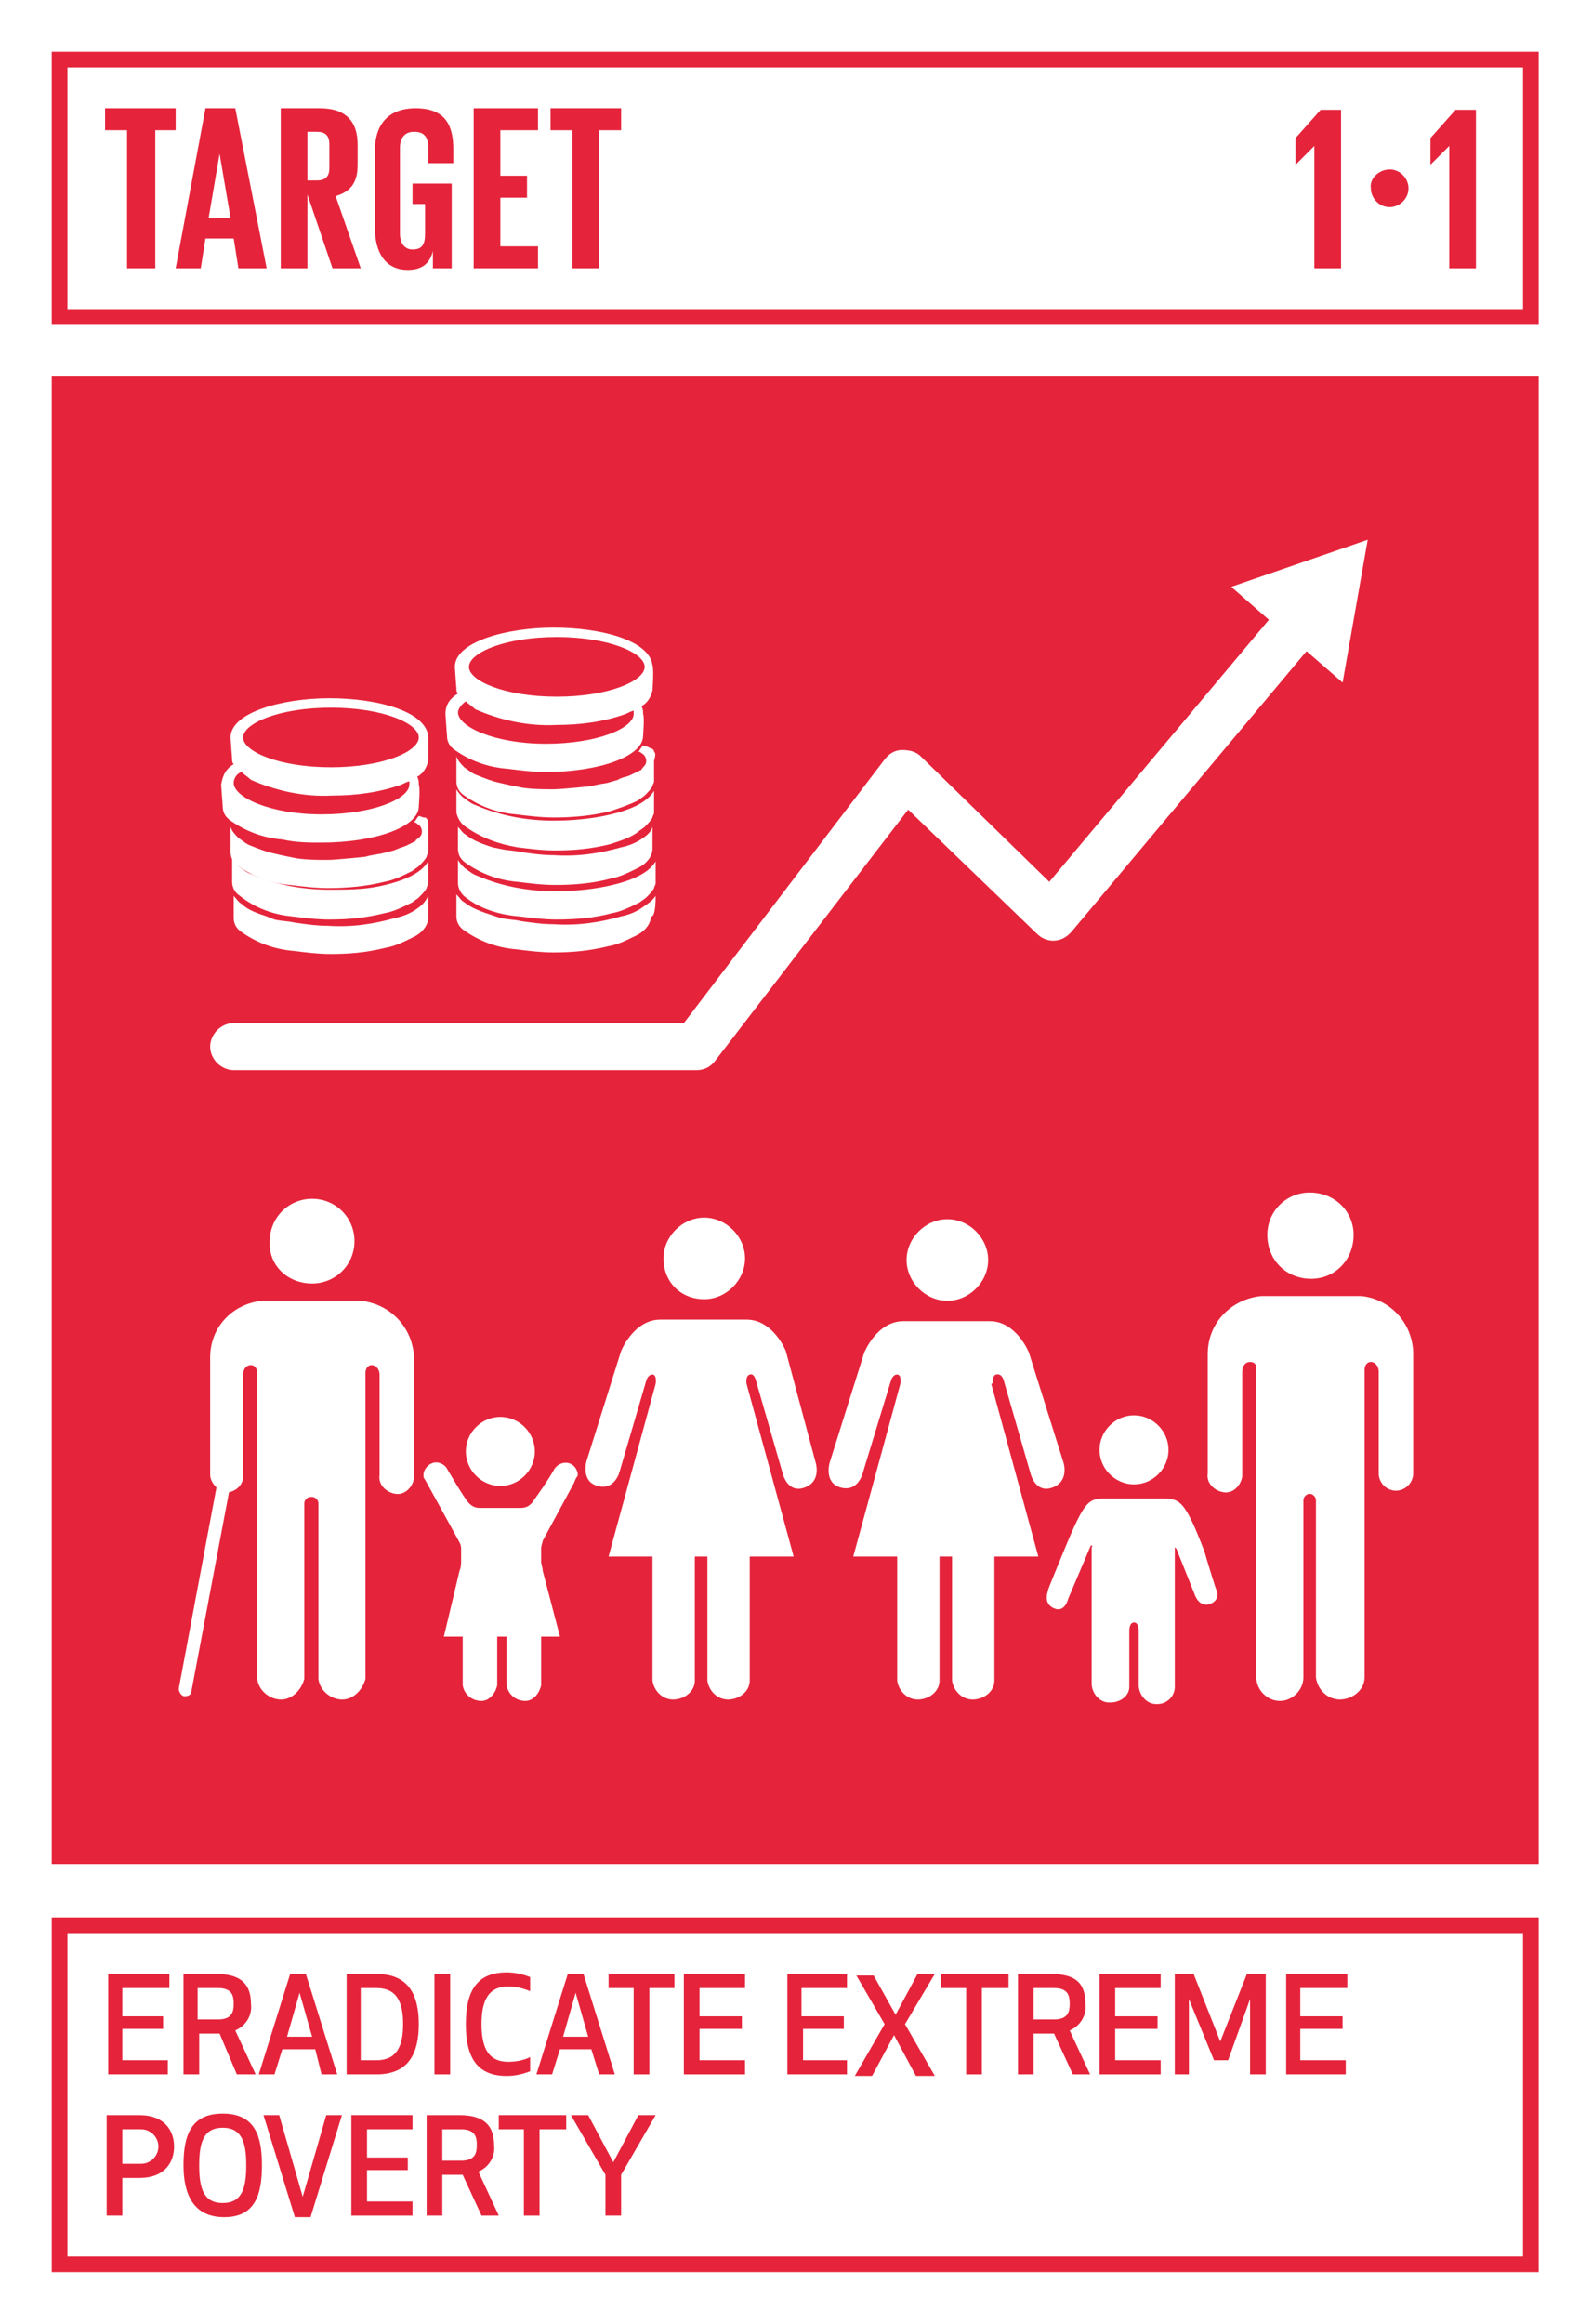 <?xml version="1.0" encoding="utf-8"?>
<!-- Generator: Adobe Illustrator 22.0.1, SVG Export Plug-In . SVG Version: 6.00 Build 0)  -->
<svg version="1.1" id="Layer_1" xmlns="http://www.w3.org/2000/svg" xmlns:xlink="http://www.w3.org/1999/xlink" x="0px" y="0px"
	 viewBox="0 0 101.5 148.1" style="enable-background:new 0 0 101.5 148.1;" xml:space="preserve">
<style type="text/css">
	.st0{fill:#FFFFFF;}
	.st1{fill:#E5243B;}
	.st2{enable-background:new    ;}
</style>
<title>TARGET 1.1</title>
<g id="WHITE_BG">
	<g>
		<rect y="0" class="st0" width="101.5" height="148.1"/>
	</g>
</g>
<g id="TARGETS">
	<g>
		<g>
			<path class="st1" d="M10.5,129.3H7.8v2h2.9v0.9H6.9v-6.4h3.9v0.9H7.8v1.8h2.6V129.3z"/>
		</g>
		<g>
			<path class="st1" d="M12.6,132.2h-0.9v-6.4h2.1c1.6,0,2.2,0.7,2.2,1.9c0.1,0.7-0.3,1.4-1,1.7l1.3,2.8h-1.2l-1.1-2.6h-1.3V132.2z
				 M12.6,128.7h1.3c0.9,0,1-0.5,1-1s-0.1-1-1-1h-1.3V128.7z"/>
		</g>
		<g>
			<path class="st1" d="M20.1,130.6H18l-0.5,1.6h-1l2-6.4h1l2,6.4h-1L20.1,130.6z M19.1,127l-0.8,2.8h1.6L19.1,127z"/>
		</g>
		<g>
			<path class="st1" d="M22.1,132.2v-6.4H24c2.1,0,2.7,1.4,2.7,3.2s-0.6,3.2-2.7,3.2H22.1z M23,131.3h1c1.3,0,1.7-0.9,1.7-2.3
				s-0.4-2.3-1.7-2.3h-1L23,131.3z"/>
		</g>
		<g>
			<path class="st1" d="M27.7,132.2v-6.4h1v6.4H27.7z"/>
		</g>
		<g>
			<path class="st1" d="M32.3,125.7c0.5,0,1,0.1,1.5,0.3v0.9c-0.5-0.2-0.9-0.3-1.4-0.3c-1.2,0-1.7,0.8-1.7,2.4
				c0,1.6,0.5,2.4,1.7,2.4c0.5,0,1-0.1,1.4-0.3v0.9c-0.5,0.2-1,0.3-1.5,0.3c-1.9,0-2.6-1.2-2.6-3.3S30.4,125.7,32.3,125.7z"/>
		</g>
		<g>
			<path class="st1" d="M37.7,130.6h-2l-0.5,1.6h-1l2-6.4h1l2,6.4h-1L37.7,130.6z M36.7,127l-0.8,2.8h1.6L36.7,127z"/>
		</g>
		<g>
			<path class="st1" d="M41.4,126.7v5.5h-1v-5.5h-1.6v-0.9H43v0.9L41.4,126.7z"/>
		</g>
		<g>
			<path class="st1" d="M47.3,129.3h-2.7v2h2.9v0.9h-3.9v-6.4h3.9v0.9h-2.9v1.8h2.7V129.3z"/>
		</g>
		<g>
			<path class="st1" d="M53.8,129.3h-2.6v2H54v0.9h-3.8v-6.4H54v0.9h-2.9v1.8h2.7L53.8,129.3z"/>
		</g>
		<g>
			<path class="st1" d="M58.5,125.8h1.1l-1.9,3.2l1.9,3.3h-1.2l-1.4-2.6l-1.4,2.6h-1.1l1.9-3.3l-1.8-3.1h1.1l1.4,2.5L58.5,125.8z"/>
		</g>
		<g>
			<path class="st1" d="M62.6,126.7v5.5h-1v-5.5H60v-0.9h4.3v0.9L62.6,126.7z"/>
		</g>
		<g>
			<path class="st1" d="M65.9,132.2h-1v-6.4H67c1.7,0,2.2,0.7,2.2,1.9c0.1,0.7-0.3,1.4-1,1.7l1.3,2.8h-1.1l-1.2-2.6h-1.3V132.2z
				 M65.9,128.7h1.3c0.9,0,1-0.5,1-1s-0.1-1-1-1h-1.3V128.7z"/>
		</g>
		<g>
			<path class="st1" d="M73.8,129.3h-2.7v2h2.9v0.9h-3.9v-6.4H74v0.9h-2.9v1.8h2.7L73.8,129.3z"/>
		</g>
		<g>
			<path class="st1" d="M78.3,131.3h-0.9l-1.6-3.9v4.8h-0.9v-6.4h1.2l1.7,4.3l1.7-4.3h1.2v6.4h-1v-4.8L78.3,131.3z"/>
		</g>
		<g>
			<path class="st1" d="M85.6,129.3h-2.7v2h2.9v0.9H82v-6.4h3.9v0.9h-3v1.8h2.7L85.6,129.3z"/>
		</g>
		<g>
			<path class="st1" d="M7.8,141.2h-1v-6.4h2.1c1.6,0,2.2,1,2.2,2s-0.6,2-2.2,2H7.8V141.2z M7.8,137.9H9c0.6,0,1.1-0.5,1.1-1.1
				c0-0.6-0.5-1.1-1.1-1.1H7.8V137.9z"/>
		</g>
		<g>
			<path class="st1" d="M11.7,138c0-1.8,0.4-3.3,2.5-3.3s2.5,1.5,2.5,3.3s-0.4,3.3-2.4,3.3S11.7,139.8,11.7,138z M12.7,138
				c0,1.5,0.3,2.4,1.5,2.4s1.5-0.9,1.5-2.4s-0.3-2.4-1.5-2.4S12.7,136.5,12.7,138L12.7,138z"/>
		</g>
		<g>
			<path class="st1" d="M21.8,134.8l-2,6.5h-1l-2-6.5h1l1.5,5.2l1.5-5.2L21.8,134.8z"/>
		</g>
		<g>
			<path class="st1" d="M26,138.3h-2.6v2h2.9v0.9h-3.9v-6.4h3.9v0.9h-2.9v1.8H26V138.3z"/>
		</g>
		<g>
			<path class="st1" d="M28.2,141.2h-1v-6.4h2.1c1.6,0,2.2,0.7,2.2,1.9c0.1,0.7-0.3,1.4-1,1.7l1.3,2.8h-1.1l-1.2-2.6h-1.3V141.2z
				 M28.2,137.7h1.2c0.9,0,1-0.5,1-1s-0.1-1-1-1h-1.2V137.7z"/>
		</g>
		<g>
			<path class="st1" d="M34.4,135.7v5.5h-1v-5.5h-1.6v-0.9h4.3v0.9H34.4z"/>
		</g>
		<g>
			<path class="st1" d="M39.6,138.6v2.6h-1v-2.6l-2.2-3.8h1.1l1.6,3l1.6-3h1.1L39.6,138.6z"/>
		</g>
	</g>
	<g>
		<rect x="3.3" y="24" class="st1" width="94.8" height="94.8"/>
	</g>
	<g>
		<path class="st1" d="M98.2,20.7H3.3V3.3h94.8V20.7z M4.3,19.7h92.8V4.3H4.3L4.3,19.7z"/>
	</g>
	<g>
		<path class="st1" d="M98.2,144.8H3.3v-22.6h94.8V144.8z M4.3,143.8h92.8v-20.6H4.3L4.3,143.8z"/>
	</g>
	<g class="st2">
		<path class="st1" d="M6.7,6.9h4.5v1.4H9.9v8.8H8.1V8.3H6.7V6.9z"/>
	</g>
	<g class="st2">
		<path class="st1" d="M11.2,17.1l1.9-10.2h1.9L17,17.1h-1.8l-0.3-1.9h-1.8l-0.3,1.9H11.2z M13.3,13.9h1.4L14,9.8h0L13.3,13.9z"/>
	</g>
	<g class="st2">
		<path class="st1" d="M19.6,12.4v4.7h-1.7V6.9h2.5c1.7,0,2.4,0.9,2.4,2.3v1.3c0,1.1-0.4,1.7-1.4,2l1.6,4.6h-1.8L19.6,12.4z
			 M19.6,8.3v3.2h0.6c0.6,0,0.8-0.3,0.8-0.8V9.2c0-0.6-0.3-0.8-0.8-0.8H19.6z"/>
	</g>
	<g class="st2">
		<path class="st1" d="M26.4,11.7h2.4v5.4h-1.2V16c-0.2,0.8-0.7,1.2-1.6,1.2c-1.5,0-2.1-1.2-2.1-2.7V9.6c0-1.6,0.8-2.7,2.6-2.7
			c1.9,0,2.4,1.1,2.4,2.6v0.9h-1.6v-1c0-0.6-0.2-1-0.9-1c-0.6,0-0.9,0.4-0.9,1v5.5c0,0.6,0.3,1,0.8,1c0.6,0,0.8-0.3,0.8-1V13h-0.8
			V11.7z"/>
	</g>
	<g class="st2">
		<path class="st1" d="M30.2,6.9h4.1v1.4h-2.4v2.9h1.7v1.4h-1.7v3.1h2.4v1.4h-4.1V6.9z"/>
	</g>
	<g class="st2">
		<path class="st1" d="M35.1,6.9h4.5v1.4h-1.4v8.8h-1.7V8.3h-1.4V6.9z"/>
	</g>
	<g class="st2">
		<path class="st1" d="M85.5,6.9v10.2h-1.7V9.3h0l-1.2,1.2h0V8.8l1.6-1.8H85.5z"/>
	</g>
	<g class="st2">
	</g>
	<g class="st2">
		<path class="st1" d="M88.6,10.8c0.7,0,1.2,0.6,1.2,1.2c0,0.7-0.6,1.2-1.2,1.2c-0.7,0-1.2-0.6-1.2-1.2
			C87.3,11.4,87.9,10.8,88.6,10.8z"/>
	</g>
	<g class="st2">
		<path class="st1" d="M94.1,6.9v10.2h-1.7V9.3h0l-1.2,1.2h0V8.8l1.6-1.8H94.1z"/>
	</g>
	<g>
		<g>
			<g>
				<path class="st0" d="M83.6,81.5c1.5,0,2.7-1.2,2.7-2.8c0-1.5-1.2-2.7-2.8-2.7c-1.5,0-2.7,1.2-2.7,2.7
					C80.8,80.3,82,81.5,83.6,81.5C83.6,81.5,83.6,81.5,83.6,81.5z"/>
			</g>
			<g>
				<path class="st0" d="M86.8,82.6h-0.2h-6h-0.2c-1.9,0.2-3.4,1.7-3.4,3.7v7.6c-0.1,0.6,0.4,1.1,1,1.2c0.6,0.1,1.1-0.4,1.2-1
					c0-0.1,0-0.1,0-0.2v-6.5c0-0.2,0.1-0.6,0.5-0.6s0.4,0.3,0.4,0.5v19.6c0,0.8,0.7,1.5,1.5,1.5c0.8,0,1.5-0.7,1.5-1.5c0,0,0,0,0,0
					V95.6c0-0.2,0.2-0.4,0.4-0.4c0,0,0,0,0,0l0,0c0.2,0,0.4,0.2,0.4,0.4c0,0,0,0,0,0v11.3c0.1,0.8,0.8,1.5,1.7,1.4
					c0.8-0.1,1.4-0.7,1.4-1.4V87.3c0-0.2,0.1-0.5,0.4-0.5s0.5,0.3,0.5,0.6v6.5c0,0.6,0.5,1.1,1.1,1.1c0.6,0,1.1-0.5,1.1-1.1v-7.6
					C90.1,84.4,88.7,82.8,86.8,82.6z"/>
			</g>
			<g>
				<path class="st0" d="M60.4,82.9c1.4,0,2.6-1.2,2.6-2.6s-1.2-2.6-2.6-2.6s-2.6,1.2-2.6,2.6l0,0C57.8,81.7,59,82.9,60.4,82.9
					C60.4,82.9,60.4,82.9,60.4,82.9z"/>
			</g>
			<g>
				<path class="st0" d="M63.5,87.6C63.9,87.5,64,88,64,88l1.7,5.9c0,0,0.3,1.3,1.4,0.9s0.7-1.6,0.7-1.6l-2.2-7c0,0-0.8-2-2.5-2
					h-5.5c-1.7,0-2.5,2-2.5,2l-2.2,7c0,0-0.4,1.3,0.7,1.6s1.4-0.9,1.4-0.9l1.8-5.9c0,0,0.1-0.4,0.4-0.4s0.2,0.6,0.2,0.6l-3,11h2.8
					v7.9c0.1,0.7,0.7,1.3,1.5,1.2c0.7-0.1,1.2-0.6,1.2-1.2v-7.9h0.8v7.9c0.1,0.7,0.7,1.3,1.5,1.2c0.7-0.1,1.2-0.6,1.2-1.2v-7.9h2.8
					l-3-11C63.4,88.2,63.2,87.7,63.5,87.6z"/>
			</g>
			<g>
				<path class="st0" d="M44.9,82.8c1.4,0,2.6-1.2,2.6-2.6s-1.2-2.6-2.6-2.6s-2.6,1.2-2.6,2.6l0,0C42.3,81.7,43.4,82.8,44.9,82.8z"
					/>
			</g>
			<g>
				<path class="st0" d="M50.1,86.1c0,0-0.8-2-2.5-2h-5.5c-1.7,0-2.5,2-2.5,2l-2.2,7c0,0-0.4,1.3,0.7,1.6s1.4-0.9,1.4-0.9l1.7-5.8
					c0,0,0.1-0.4,0.4-0.4s0.2,0.6,0.2,0.6l-3,11h2.8v7.9c0.1,0.7,0.7,1.3,1.5,1.2c0.7-0.1,1.2-0.6,1.2-1.2v-7.9h0.8v7.9
					c0.1,0.7,0.7,1.3,1.5,1.2c0.7-0.1,1.2-0.6,1.2-1.2v-7.9h2.8l-3-11c0,0-0.1-0.5,0.2-0.6s0.4,0.4,0.4,0.4l1.7,5.9
					c0,0,0.3,1.3,1.4,0.9s0.7-1.6,0.7-1.6L50.1,86.1z"/>
			</g>
			<g>
				<path class="st0" d="M19.9,81.8c1.5,0,2.7-1.2,2.7-2.7c0-1.5-1.2-2.7-2.7-2.7c-1.5,0-2.7,1.2-2.7,2.7c0,0,0,0,0,0
					C17.1,80.6,18.3,81.8,19.9,81.8C19.9,81.8,19.9,81.8,19.9,81.8z"/>
			</g>
			<g>
				<path class="st0" d="M23,82.9h-0.2h-5.9h-0.2c-1.9,0.2-3.3,1.7-3.3,3.6V94c0,0.3,0.2,0.6,0.4,0.8l-2.4,12.8
					c0,0.2,0.1,0.4,0.3,0.5c0,0,0,0,0,0h0.1c0.2,0,0.4-0.1,0.4-0.3l2.4-12.7c0.5-0.1,0.9-0.5,0.9-1v-6.5c0-0.2,0.1-0.6,0.5-0.6
					c0.3,0,0.4,0.3,0.4,0.5V107c0.1,0.8,0.9,1.4,1.7,1.3c0.6-0.1,1.1-0.6,1.3-1.3V95.8c0-0.2,0.2-0.4,0.4-0.4c0,0,0,0,0.1,0l0,0
					c0.2,0,0.4,0.2,0.4,0.4c0,0,0,0,0,0V107c0.1,0.8,0.9,1.4,1.7,1.3c0.6-0.1,1.1-0.6,1.3-1.3V87.5c0-0.2,0.1-0.5,0.4-0.5
					s0.5,0.3,0.5,0.6V94c-0.1,0.6,0.4,1.1,1,1.2s1.1-0.4,1.2-1c0-0.1,0-0.1,0-0.2v-7.5C26.3,84.6,24.9,83.1,23,82.9z"/>
			</g>
			<g>
				<path class="st0" d="M72.3,94.6c1.2,0,2.2-1,2.2-2.2s-1-2.2-2.2-2.2s-2.2,1-2.2,2.2l0,0C70.1,93.6,71.1,94.6,72.3,94.6z"/>
			</g>
			<g>
				<path class="st0" d="M76.8,98.9c-1.3-3.4-1.6-3.4-2.8-3.4h-3.4c-1.2,0-1.4,0-2.8,3.4c-0.2,0.5-1,2.4-1,2.5s-0.3,0.8,0.4,1.1
					s0.9-0.6,0.9-0.6l1.4-3.3c0,0,0-0.1,0.1-0.1s0,0.1,0,0.1v8.7l0,0c0,0.6,0.5,1.2,1.1,1.2c0,0,0,0,0.1,0c0.6,0,1.2-0.4,1.2-1
					c0,0,0-0.1,0-0.1v-3.5c0,0,0-0.5,0.3-0.5s0.3,0.5,0.3,0.5v3.5c0,0.6,0.5,1.2,1.1,1.2c0,0,0,0,0.1,0c0.6,0,1.1-0.5,1.1-1.1
					c0,0,0,0,0-0.1l0,0v-8.7c0-0.1,0-0.1,0-0.1s0.1,0.1,0.1,0.1l1.2,3c0,0,0.3,0.8,1,0.5s0.3-1,0.3-1S76.9,99.3,76.8,98.9z"/>
			</g>
			<g>
				<path class="st0" d="M36.4,93.3c-0.4-0.2-0.9,0-1.1,0.4c0,0,0,0,0,0c-0.4,0.7-0.9,1.4-1.4,2.1c-0.2,0.2-0.4,0.3-0.7,0.3h-2.6
					c-0.3,0-0.5-0.1-0.7-0.3c-0.3-0.3-1.4-2.2-1.4-2.2c-0.1-0.2-0.4-0.4-0.7-0.4c-0.4,0-0.8,0.4-0.8,0.8c0,0.1,0,0.2,0.1,0.3l2.2,4
					c0.1,0.2,0.1,0.3,0.1,0.5v0.6l0,0c0,0.2,0,0.5-0.1,0.7l-1,4.2h1.2v3.1l0,0c0.1,0.6,0.6,1,1.2,1c0.5,0,0.9-0.5,1-1v-3
					c0,0,0-0.1,0-0.1h0.6c0,0,0,0.1,0,0.1v3c0.1,0.6,0.6,1,1.2,1c0.5,0,0.9-0.5,1-1v-3.1h1.2l-1.1-4.2c0-0.2-0.1-0.4-0.1-0.6v-0.2
					l0,0v-0.6c0-0.2,0.1-0.4,0.1-0.5l2-3.7c0,0,0.1-0.3,0.2-0.4C36.9,94,36.8,93.5,36.4,93.3C36.4,93.3,36.4,93.3,36.4,93.3z"/>
			</g>
			<g>
				<path class="st0" d="M31.9,94.7c1.2,0,2.2-1,2.2-2.2s-1-2.2-2.2-2.2c-1.2,0-2.2,1-2.2,2.2S30.7,94.7,31.9,94.7L31.9,94.7z"/>
			</g>
		</g>
		<g>
			<path class="st0" d="M87.2,34.4l-8.7,3l2.4,2.1l-14,16.7l-8.2-8c-0.3-0.3-0.7-0.4-1.2-0.4c-0.4,0-0.8,0.2-1.1,0.6L43.6,65.2H14.9
				c-0.8,0-1.5,0.7-1.5,1.5s0.7,1.5,1.5,1.5h29.5c0.5,0,0.9-0.2,1.2-0.6l12.3-16l8.2,7.9c0.6,0.6,1.5,0.6,2.1,0c0,0,0.1-0.1,0.1-0.1
				l15-17.9l2.3,2L87.2,34.4z"/>
		</g>
		<g>
			<g>
				<path class="st0" d="M26.6,57.9c-0.4,0.3-0.9,0.5-1.4,0.6c-1.4,0.4-2.8,0.6-4.3,0.5c-0.7,0-1.4-0.1-2.1-0.2
					c-0.4-0.1-0.9-0.1-1.3-0.2L17,58.4c-0.6-0.2-1.2-0.4-1.6-0.8c-0.2-0.1-0.3-0.3-0.5-0.5v0.6c0,0.2,0,0.8,0,0.8
					c0,0.4,0.2,0.7,0.5,0.9c1,0.7,2.1,1.1,3.3,1.2c0.8,0.1,1.6,0.2,2.4,0.2c1.2,0,2.3-0.1,3.5-0.4l0,0c0.6-0.1,1.2-0.4,1.8-0.7l0,0
					c0.6-0.3,0.9-0.8,0.9-1.2c0,0,0-1.3,0-1.4C27.1,57.5,26.9,57.7,26.6,57.9z"/>
			</g>
			<g>
				<path class="st0" d="M20.5,53.7c3.4,0,6.2-1,6.2-2.3c0,0,0.1-1.2,0-1.4c0-0.2,0-0.3-0.1-0.5c0.4-0.2,0.6-0.6,0.7-1
					c0,0,0-1.3,0-1.6c-0.2-1.6-3.3-2.4-6.3-2.4s-6.3,0.9-6.3,2.5c0,0.1,0.1,1.4,0.1,1.4c0,0.1,0,0.2,0.1,0.3
					c-0.5,0.3-0.7,0.7-0.8,1.3c0,0.1,0.1,1.4,0.1,1.4c0,0.4,0.2,0.7,0.5,0.9c1,0.7,2.1,1.1,3.3,1.2C18.9,53.7,19.7,53.7,20.5,53.7z
					 M21.1,45.1c3.3,0,5.6,1,5.6,1.9s-2.3,1.9-5.6,1.9s-5.6-1-5.6-1.9S17.8,45.1,21.1,45.1z M14.9,49.9c0-0.3,0.2-0.6,0.5-0.7
					c0.2,0.2,0.4,0.3,0.6,0.5c1.6,0.7,3.4,1.1,5.2,1c1.5,0,3-0.2,4.4-0.7c0.2-0.1,0.4-0.2,0.5-0.2c0,0,0,0.1,0,0.2
					c0,0.9-2.3,1.9-5.6,1.9S14.9,50.8,14.9,49.9z"/>
			</g>
			<g>
				<path class="st0" d="M18.6,58.4c0.8,0.1,1.6,0.2,2.4,0.2c1.2,0,2.3-0.1,3.5-0.4l0,0c0.6-0.1,1.2-0.4,1.8-0.7l0,0
					c0.1-0.1,0.3-0.2,0.4-0.3c0.2-0.2,0.4-0.4,0.5-0.6c0-0.1,0.1-0.2,0.1-0.3c0,0,0-1.3,0-1.4c-0.2,0.3-0.7,1.1-3.2,1.6
					c-1,0.2-2,0.2-3.1,0.2c-1.7,0-3.4-0.3-5-1c-0.3-0.1-0.5-0.3-0.8-0.5c-0.1-0.1-0.3-0.3-0.4-0.5c0,0,0,0.6,0,0.6v0.9
					c0,0.4,0.2,0.7,0.5,0.9C16.3,57.9,17.5,58.3,18.6,58.4z"/>
			</g>
			<g>
				<path class="st0" d="M27.2,52.2c0-0.1-0.1-0.1-0.2-0.1l-0.3-0.1c-0.1,0.1-0.2,0.3-0.3,0.4c0.1,0,0.2,0.1,0.2,0.1
					c0.2,0.1,0.3,0.3,0.3,0.5c0,0.2-0.1,0.3-0.2,0.4c-0.1,0.1-0.2,0.1-0.2,0.2l-0.4,0.2c0,0-0.4,0.2-0.5,0.2l-0.5,0.2l-0.8,0.2
					c0,0-0.7,0.1-1,0.2l-1,0.1c-0.1,0-1,0.1-1.4,0.1c-0.7,0-1.3,0-2-0.1c-0.5-0.1-1-0.2-1.4-0.3c-0.5-0.1-1-0.3-1.5-0.5
					c-0.3-0.1-0.5-0.3-0.8-0.5c-0.2-0.2-0.4-0.4-0.5-0.7v0.8v0.8c0,0.4,0.2,0.7,0.5,0.9c1,0.7,2.1,1.1,3.3,1.2
					c0.8,0.1,1.6,0.2,2.4,0.2c1.2,0,2.4-0.1,3.6-0.4l0,0c0.6-0.1,1.2-0.4,1.8-0.7l0,0c0.1-0.1,0.3-0.2,0.4-0.3
					c0.2-0.2,0.4-0.4,0.5-0.6c0-0.1,0.1-0.2,0.1-0.3c0,0,0-1.3,0-1.3c0-0.1,0-0.2,0-0.3C27.3,52.3,27.3,52.2,27.2,52.2z"/>
			</g>
			<g>
				<path class="st0" d="M34.8,49.2c3.4,0,6.2-1,6.2-2.3c0,0,0.1-1.2,0-1.4c0-0.2,0-0.3-0.1-0.5c0.4-0.2,0.6-0.6,0.7-1
					c0,0,0.1-1.3,0-1.6c-0.2-1.6-3.3-2.4-6.3-2.4s-6.3,0.9-6.3,2.5c0,0.1,0.1,1.4,0.1,1.4c0,0.1,0,0.2,0.1,0.3
					c-0.5,0.3-0.8,0.7-0.8,1.3c0,0.1,0.1,1.4,0.1,1.4c0,0.4,0.2,0.7,0.5,0.9c1,0.7,2.1,1.1,3.4,1.2C33.2,49.1,34,49.2,34.8,49.2z
					 M35.5,40.6c3.3,0,5.6,1,5.6,1.9s-2.3,1.9-5.6,1.9s-5.6-1-5.6-1.9S32.2,40.6,35.5,40.6z M29.2,45.4c0-0.2,0.2-0.5,0.5-0.7
					c0.2,0.2,0.4,0.3,0.6,0.5c1.6,0.7,3.4,1.1,5.2,1c1.5,0,3-0.2,4.4-0.7c0.2-0.1,0.4-0.2,0.5-0.2c0,0,0,0.1,0,0.2
					c0,0.9-2.3,1.9-5.6,1.9S29.2,46.3,29.2,45.4z"/>
			</g>
			<g>
				<path class="st0" d="M41.7,47.9c0-0.1-0.1-0.2-0.2-0.2l-0.2-0.1l-0.3-0.1c-0.1,0.1-0.2,0.3-0.3,0.4c0.1,0,0.2,0.1,0.2,0.1
					c0.2,0.1,0.3,0.3,0.3,0.5c0,0.2-0.1,0.3-0.2,0.4c-0.1,0.1-0.1,0.2-0.2,0.2l-0.4,0.2c0,0-0.4,0.2-0.5,0.2c0,0-0.4,0.1-0.5,0.2
					l-0.7,0.2c0,0-0.7,0.1-1,0.2l-1,0.1c-0.1,0-1,0.1-1.4,0.1c-0.7,0-1.3,0-2-0.1c-0.5-0.1-1-0.2-1.4-0.3c-0.5-0.1-1-0.3-1.5-0.5
					c-0.3-0.1-0.5-0.3-0.8-0.5c-0.2-0.2-0.4-0.4-0.5-0.7v0.8v0.8c0,0.4,0.2,0.7,0.5,0.9c1,0.7,2.1,1.1,3.3,1.2
					c0.8,0.1,1.6,0.2,2.4,0.2c1.2,0,2.4-0.1,3.6-0.4l0,0c0.6-0.2,1.2-0.4,1.8-0.7l0,0c0.1-0.1,0.3-0.2,0.4-0.3
					c0.2-0.2,0.4-0.4,0.5-0.6c0-0.1,0.1-0.2,0.1-0.3c0,0,0-1.3,0-1.3C41.8,48.1,41.8,48,41.7,47.9z"/>
			</g>
			<g>
				<path class="st0" d="M41,53.4c-0.4,0.3-0.9,0.5-1.4,0.6c-1.4,0.4-2.8,0.6-4.3,0.5c-0.7,0-1.4-0.1-2.1-0.2
					c-0.4-0.1-0.9-0.1-1.3-0.2L31.4,54c-0.6-0.2-1.2-0.4-1.7-0.8c-0.2-0.1-0.3-0.3-0.5-0.5v0.6c0,0.2,0,0.8,0,0.8
					c0,0.4,0.2,0.7,0.5,0.9c1,0.7,2.1,1.1,3.3,1.2c0.8,0.1,1.6,0.2,2.4,0.2c1.2,0,2.4-0.1,3.5-0.4l0,0c0.6-0.1,1.2-0.4,1.8-0.7l0,0
					c0.6-0.3,0.9-0.8,0.9-1.2c0,0,0-1.3,0-1.4C41.5,53,41.3,53.2,41,53.4z"/>
			</g>
			<g>
				<path class="st0" d="M29.7,52.7c1,0.7,2.1,1.1,3.3,1.3c0.8,0.1,1.6,0.2,2.4,0.2c1.2,0,2.3-0.1,3.5-0.4l0,0
					c0.6-0.2,1.3-0.4,1.8-0.8l0,0c0.1-0.1,0.3-0.2,0.4-0.3c0.2-0.2,0.4-0.4,0.5-0.6c0-0.1,0.1-0.2,0.1-0.3c0,0,0-1.3,0-1.4
					c-0.2,0.3-0.7,1.1-3.2,1.6c-1,0.2-2.1,0.3-3.2,0.3c-1.7,0-3.4-0.3-5-1c-0.3-0.1-0.5-0.3-0.8-0.5c-0.1-0.1-0.3-0.3-0.4-0.5
					c0,0,0,0.6,0,0.6v0.9C29.2,52.2,29.4,52.5,29.7,52.7z"/>
			</g>
			<g>
				<path class="st0" d="M41.8,57.1c-0.2,0.3-0.5,0.5-0.8,0.7c-0.4,0.3-0.9,0.5-1.4,0.6c-1.4,0.4-2.8,0.6-4.3,0.5
					c-0.7,0-1.4-0.1-2.1-0.2c-0.4-0.1-0.9-0.1-1.3-0.2l-0.6-0.2c-0.6-0.2-1.2-0.4-1.7-0.8c-0.2-0.1-0.3-0.3-0.5-0.5v0.6
					c0,0.2,0,0.8,0,0.8c0,0.4,0.2,0.7,0.5,0.9c1,0.7,2.1,1.1,3.3,1.2c0.8,0.1,1.6,0.2,2.4,0.2c1.2,0,2.3-0.1,3.5-0.4l0,0
					c0.6-0.1,1.2-0.4,1.8-0.7l0,0c0.6-0.3,0.9-0.8,0.9-1.2C41.8,58.5,41.8,57.3,41.8,57.1z"/>
			</g>
			<g>
				<path class="st0" d="M33.1,58.4c0.8,0.1,1.6,0.2,2.4,0.2c1.2,0,2.4-0.1,3.5-0.4l0,0c0.6-0.1,1.2-0.4,1.8-0.7l0,0
					c0.1-0.1,0.3-0.2,0.4-0.3c0.2-0.2,0.4-0.4,0.5-0.6c0-0.1,0.1-0.2,0.1-0.3c0,0,0-1.3,0-1.4c-0.2,0.3-0.7,1.1-3.2,1.6
					c-1,0.2-2.1,0.3-3.2,0.3c-1.7,0-3.4-0.3-5-1c-0.3-0.1-0.5-0.3-0.8-0.5c-0.1-0.1-0.3-0.3-0.4-0.5c0,0,0,0.6,0,0.6v0.9
					c0,0.3,0.2,0.7,0.5,0.9C30.6,57.9,31.8,58.3,33.1,58.4z"/>
			</g>
		</g>
	</g>
</g>
</svg>
